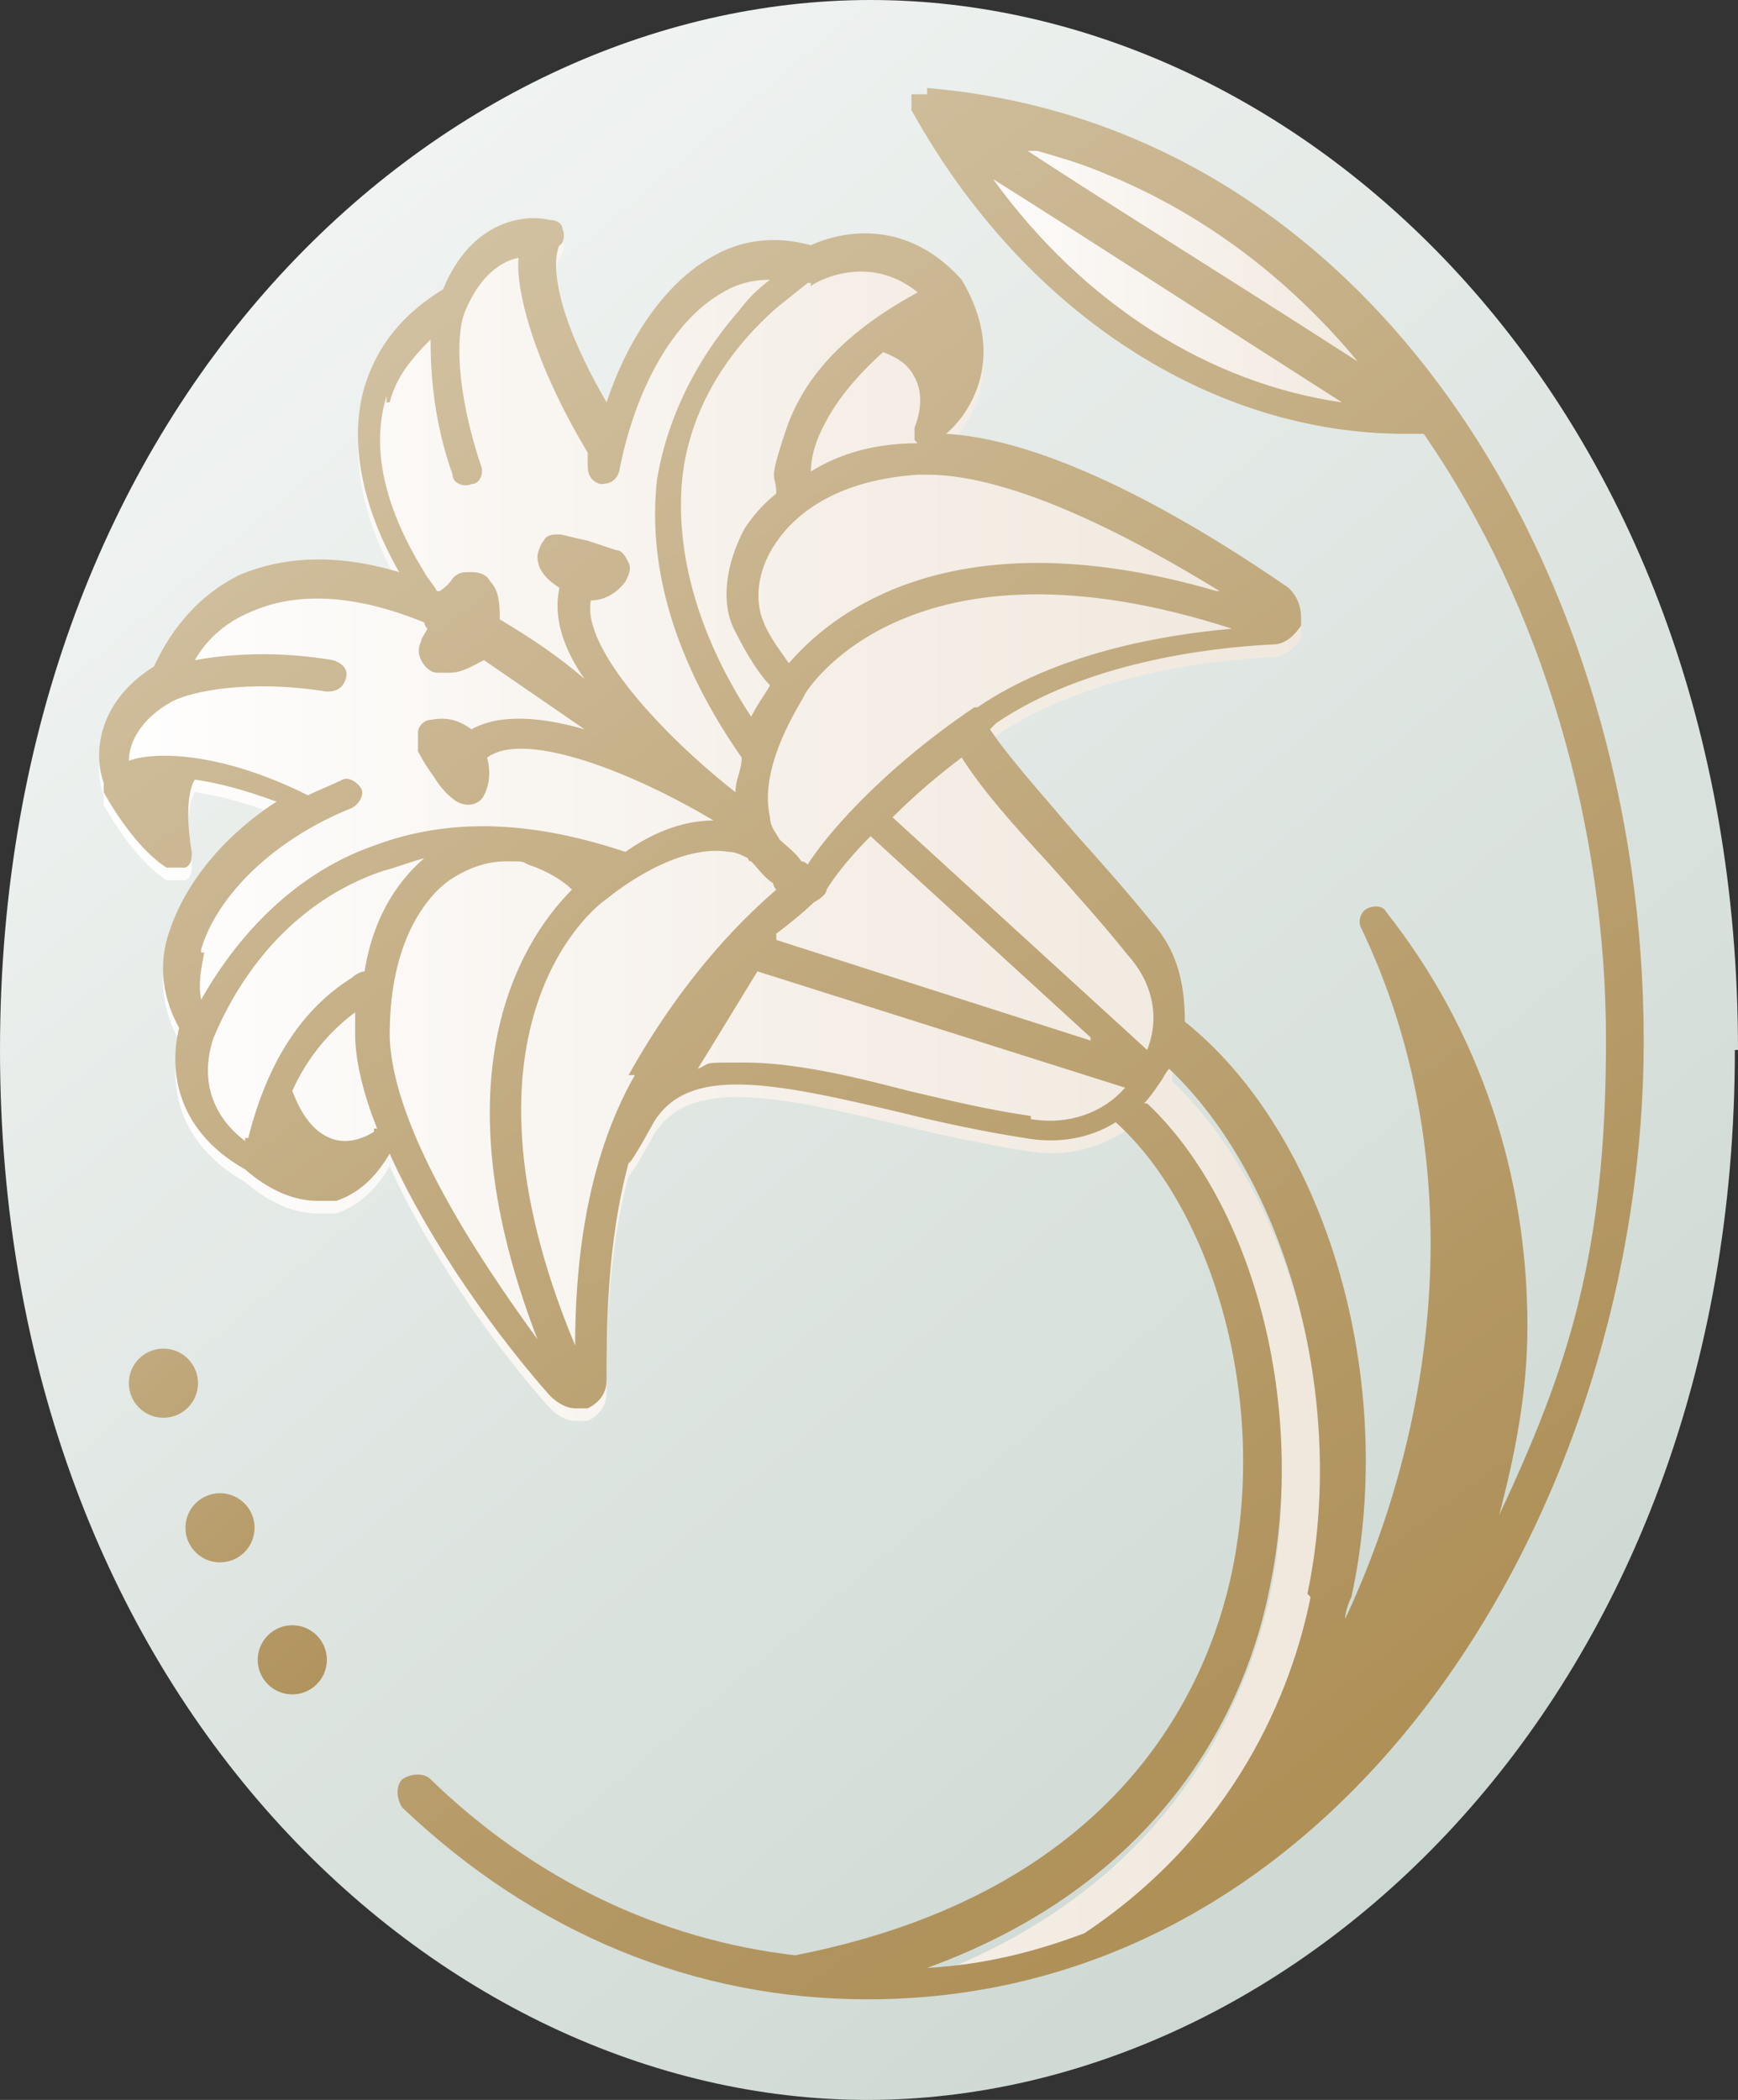 <?xml version="1.0" encoding="UTF-8"?>
<svg id="_レイヤー_1" data-name="レイヤー_1" xmlns="http://www.w3.org/2000/svg" xmlns:xlink="http://www.w3.org/1999/xlink" version="1.1" viewBox="0 0 55.3 66.8">
  <rect x="0" y="0" width="55.3" height="66.8" fill="#333333" stroke="none"/>
  <!-- Generator: Adobe Illustrator 29.5.1, SVG Export Plug-In . SVG Version: 2.1.0 Build 141)  -->
  <defs>
    <style>
      .st0 {
        fill: url(#_名称未設定グラデーション_6);
      }

      .st1 {
        fill: url(#_名称未設定グラデーション_2);
      }

      .st2 {
        fill: url(#_名称未設定グラデーション_7);
      }

      .st3 {
        fill: #fff;
      }

      .st4 {
        fill: url(#_名称未設定グラデーション_61);
      }

      .st5 {
        fill: url(#_名称未設定グラデーション_71);
      }

      .st6 {
        fill: url(#_名称未設定グラデーション_73);
      }

      .st7 {
        fill: url(#_名称未設定グラデーション_72);
      }
    </style>
    <linearGradient id="_名称未設定グラデーション_2" data-name="名称未設定グラデーション 2" x1="-9.3" y1="672.5" x2="110.1" y2="813.3" gradientTransform="translate(0 -682.7)" gradientUnits="userSpaceOnUse">
      <stop offset="0" stop-color="#fff"/>
      <stop offset="0" stop-color="#fefefe"/>
      <stop offset=".5" stop-color="#ccd7d1"/>
      <stop offset=".8" stop-color="#afc0b5"/>
      <stop offset="1" stop-color="#a3b8ac"/>
    </linearGradient>
    <linearGradient id="_名称未設定グラデーション_7" data-name="名称未設定グラデーション 7" x1="165.6" y1="502.6" x2="199.2" y2="538.8" gradientTransform="translate(-186.1 -481.9)" gradientUnits="userSpaceOnUse">
      <stop offset="0" stop-color="#fff"/>
      <stop offset="0" stop-color="#f6f2ec"/>
      <stop offset=".4" stop-color="#d6c7aa"/>
      <stop offset=".7" stop-color="#bfa77a"/>
      <stop offset=".9" stop-color="#b1945e"/>
      <stop offset="1" stop-color="#ad8d52"/>
    </linearGradient>
    <linearGradient id="_名称未設定グラデーション_71" data-name="名称未設定グラデーション 7" x1="166.5" y1="501.8" x2="200.1" y2="538.1" xlink:href="#_名称未設定グラデーション_7"/>
    <linearGradient id="_名称未設定グラデーション_72" data-name="名称未設定グラデーション 7" x1="167.9" y1="500.6" x2="201.4" y2="536.8" xlink:href="#_名称未設定グラデーション_7"/>
    <linearGradient id="_名称未設定グラデーション_6" data-name="名称未設定グラデーション 6" x1="29.5" y1="691.3" x2="45.6" y2="691.3" gradientTransform="translate(0 -682.7)" gradientUnits="userSpaceOnUse">
      <stop offset="0" stop-color="#fff"/>
      <stop offset=".6" stop-color="#f5efe8"/>
      <stop offset="1" stop-color="#f0e8dd"/>
    </linearGradient>
    <linearGradient id="_名称未設定グラデーション_61" data-name="名称未設定グラデーション 6" x1="3" y1="717.8" x2="42.1" y2="717.8" xlink:href="#_名称未設定グラデーション_6"/>
    <linearGradient id="_名称未設定グラデーション_73" data-name="名称未設定グラデーション 7" x1="-19.4" y1="652.5" x2="47.6" y2="741.7" gradientTransform="translate(0 -682.7)" xlink:href="#_名称未設定グラデーション_7"/>
  </defs>
  <g>
    <path class="st3" d="M125.5,192.4c.2-.3.2-.6.2-.9.3,0,.6-.2.8-.5.2-.3.3-.6.3-.9.3,0,.6-.2.8-.4.2-.2.3-.6.4-.9.3,0,.6-.1.9-.3.3-.2.4-.5.5-.8.3,0,.6,0,.9-.2s.5-.5.5-.8c.3,0,.6,0,.9-.1.3-.2.5-.4.6-.7h.9c.3-.1.5-.4.7-.6.3.1.6.1.9,0s.6-.3.8-.6c.3.1.6.2.9.1.3,0,.6-.3.8-.5.3.2.6.3.9.2.3,0,.6-.2.9-.5.2.2.6.4.9.4s.4,0,.5-.1c.2,0,.3-.2.5-.3.3-.3.4-.6.4-1s-.1-.7-.4-1c-.5-.5-1.5-.5-2,0h0c-.3-.2-.6-.4-1-.3-.4,0-.7.2-.9.5-.3-.2-.7-.3-1-.2-.4,0-.7.3-.9.6-.3-.2-.7-.2-1.1-.1h0c-.4.1-.6.4-.8.7-.3-.1-.7-.1-1.1,0-.3.1-.6.5-.7.8-.3-.1-.7,0-1.1.1-.3.2-.6.5-.7.8-.3,0-.7,0-1,.2s-.5.5-.6.9c-.4,0-.7,0-1,.3s-.5.6-.5,1c-.3,0-.7.1-1,.4s-.4.6-.4,1c-.4,0-.7.2-.9.5-.2.3-.3.7-.3,1-.4,0-.7.3-.9.6-.2.3-.3.7-.2,1-.3.1-.6.4-.8.7-.2.3-.2.7,0,1.1-.3.1-.6.4-.7.8s-.1.8,0,1.1c-.3.2-.6.5-.6.9-.1.4,0,.8.1,1-.3.2-.5.5-.6.9,0,.4,0,.8.3,1-.3.2-.4.6-.5,1,0,.4.1.8.4,1-.3.3-.4.6-.4,1s.2.7.5,1c-.2.3-.3.6-.3,1s.3.7.6.9c-.2.3-.3.7-.1,1,.1.4.3.7.6.9-.1.3-.2.7,0,1s.4.6.7.8c-.1.3-.1.7,0,1.1.2.3.5.6.8.7,0,.4,0,.7.2,1.1h0c.2.3.5.5.9.6,0,.4,0,.7.3,1,.2.3.6.5.9.5,0,.4.1.7.4,1s.6.4,1,.5c0,.3.2.7.5.9.3.3.6.4,1,.3,0,.4.3.7.6.9.3.2.7.3,1,.2.1.3.3.6.7.8.3.2.7.2,1.1,0,.1.3.4.6.8.8.3.2.7,0,1,0,.2.3.5.6.8.7h0c.4,0,.8,0,1,0,.2.3.5.5.9.6.4,0,.7,0,1-.2.2.3.6.5.9.5h.1c.3,0,.6,0,.9-.3h0c.1,0,.3.2.5.3.2,0,.3,0,.5,0s.4,0,.5,0c.2,0,.3-.2.5-.3s.2-.3.3-.5c0-.2.1-.3.1-.5,0-.4-.1-.7-.4-1-.1,0-.3-.2-.5-.3-.5-.2-1,0-1.4.2-.2-.2-.5-.4-.9-.4s-.6,0-.9.2c-.2-.2-.5-.4-.8-.5-.3,0-.6,0-.9,0-.2-.3-.4-.5-.8-.6-.3,0-.6,0-.9,0-.1-.3-.4-.5-.7-.6-.3-.2-.6-.2-.9,0-.1-.3-.3-.6-.6-.7-.3-.2-.6-.2-.9-.2,0-.3-.3-.6-.5-.8-.3-.2-.6-.3-.9-.2,0-.3-.2-.6-.5-.8s-.6-.3-.9-.3c0-.3-.1-.6-.4-.9-.2-.2-.5-.4-.8-.4,0-.3,0-.6-.3-.9-.2-.3-.5-.4-.8-.5,0-.3,0-.6-.2-.9s-.5-.5-.7-.6c0-.3,0-.6-.1-.9s-.4-.5-.7-.6c.1-.3.1-.6,0-.9-.1-.3-.3-.6-.6-.7.1-.3.1-.6,0-.9,0-.3-.3-.6-.5-.8.1-.3.2-.6.2-.9s-.2-.6-.4-.8c.2-.3.3-.6.3-.9s-.1-.6-.4-.9c.2-.2.3-.5.4-.9,0-.3,0-.6-.3-.9.2-.2.4-.5.5-.8,0-.3,0-.6-.2-.9.2-.2.4-.5.5-.8v-.9c.3-.1.5-.4.6-.7.1-.3.1-.6,0-.9.3-.1.5-.3.7-.6s.2-.6.1-.9c.3-.1.6-.3.7-.6h0Z"/>
    <path class="st3" d="M199.4,199.3c0-.4-.2-.7-.5-.9.2-.3.3-.7.2-1,0-.4-.3-.7-.6-.9.1-.3.2-.7,0-1-.1-.4-.4-.6-.7-.8.1-.3.1-.7,0-1s-.4-.6-.8-.8c0-.3,0-.7-.1-1-.2-.3-.5-.6-.8-.7,0-.3,0-.7-.2-1s-.5-.5-.9-.6c0-.4,0-.7-.3-1s-.6-.5-.9-.5c0-.3-.1-.7-.4-.9-.3-.3-.6-.4-1-.4,0-.4-.2-.7-.5-.9-.3-.2-.6-.3-1-.3,0-.3-.3-.6-.6-.9-.3-.2-.7-.3-1-.2-.1-.3-.3-.6-.7-.8-.3-.2-.7-.2-1,0-.1-.3-.4-.6-.8-.7-.3-.1-.7-.1-1,0-.2-.3-.5-.5-.8-.6h0c-.4,0-.8,0-1,.1-.2-.3-.5-.5-.9-.6-.4,0-.7,0-1,.2-.2-.3-.6-.4-.9-.5-.4,0-.7.1-1,.3-.3-.2-.6-.4-1-.4s-.7.2-1,.4c-.3-.2-.6-.3-1-.3s-.7.3-.9.5c-.3-.2-.7-.3-1-.1-.4,0-.7.3-.9.6-.3-.1-.7-.2-1,0-.4.1-.6.4-.8.7-.3-.1-.7-.1-1,0s-.6.4-.7.8c-.3,0-.7,0-1,.1s-.5.5-.6.8c-.3,0-.7,0-1,.2s-.5.6-.6.9c-.3,0-.7,0-1,.3s-.5.6-.5.9c-.3,0-.7.2-.9.5s-.4.6-.4,1c-.3,0-.7.2-.9.5-.2.3-.3.7-.3,1-.3,0-.6.3-.8.6-.2.3-.3.7-.2,1-.3.1-.6.4-.8.7-.2.3-.2.7,0,1-.3.1-.6.4-.7.8s-.1.7,0,1c-.3.2-.5.5-.6.9,0,.4,0,.7.1,1-.3.2-.5.5-.5.9s0,.7.3,1c-.3.2-.4.6-.5.9,0,.4.1.7.4,1-.2.3-.4.6-.4,1s.2.7.5.9c-.2.3-.3.6-.2,1,0,.4.3.7.5.9-.2.3-.2.7-.1,1,0,.4.3.7.6.9-.1.3-.2.7,0,1,.1.3.4.6.7.8-.1.3,0,.7,0,1h0c.1.3.4.6.8.7,0,.3,0,.7.2,1s.5.5.8.6c0,.4,0,.7.3,1s.6.5.9.5c0,.3.1.7.4,1,.2.3.6.4.9.5,0,.3.2.7.5.9.3.3.6.4,1,.4,0,.3.2.7.6.9.3.2.7.3,1,.2.1.3.3.6.6.8.3.2.7.2,1,.2.1.3.4.6.7.8.4.2.7.2,1,0,.2.3.5.6.8.7.4,0,.8,0,1,0,.2.3.5.5.9.6.4,0,.8,0,1-.2.2.3.5.5.9.5s.8,0,1-.3c.2.2.6.4.9.4h0c.4,0,.7,0,.9-.4.3.2.6.3,1,.3s.7-.2.9-.5c.3.2.7.3,1,.2.4,0,.7-.3.9-.6.3.2.7.2,1,0,.4,0,.6-.3.8-.6.3,0,.7.2,1,0,.3,0,.6-.4.8-.7.3,0,.7,0,1,0,.3-.2.6-.5.7-.8.3,0,.7,0,1-.2s.5-.5.6-.9c.3,0,.7,0,1-.3.3-.2.5-.6.5-.9.4,0,.7,0,1-.4.3-.3.4-.6.4-1,.3,0,.7-.2.9-.5.3-.3.3-.6.3-1,.3,0,.7-.3.9-.6.2-.3.3-.7.2-1,.3,0,.6-.3.8-.7.2-.3.2-.7.1-1,.3,0,.6-.4.7-.7s.1-.7,0-1c.3-.2.6-.5.7-.8.1-.4,0-.7,0-1,.3-.2.5-.5.6-.9,0-.4,0-.7-.2-1,.3-.2.5-.5.5-.9s0-.7-.3-1c.3-.2.4-.6.4-1h0c0-.5-.2-.8-.4-1,.2-.3.3-.6.3-1h0l.2.3ZM197,202.3c-.2.2-.3.5-.4.8,0,.3,0,.6.2.9-.2.2-.4.5-.5.8,0,.3,0,.6.1.9-.2.2-.5.4-.5.8v.9c-.3,0-.5.4-.6.7s-.1.6,0,.9c-.3,0-.5.3-.7.6-.1.3-.2.6-.1.9-.3,0-.6.3-.8.6-.2.3-.3.6-.2.9-.3,0-.6.2-.8.5-.2.3-.3.6-.3.9-.3,0-.6.2-.8.4-.2.2-.4.5-.4.8-.3,0-.6,0-.9.3h0c-.3.2-.4.5-.5.8-.3,0-.6,0-.9.2s-.5.5-.6.7c-.3,0-.6,0-.9,0-.3.2-.5.4-.6.7h-.9c-.3,0-.5.3-.7.6-.3,0-.6-.2-.9,0s-.6.3-.8.5c-.3-.2-.6-.2-.9-.2s-.6.2-.8.5c-.2-.2-.6-.3-.9-.2-.3,0-.6.2-.8.4-.2-.2-.5-.3-.9-.3h0c-.3,0-.6,0-.8.3-.2-.2-.5-.4-.8-.4s-.6,0-.9.2c-.2-.2-.5-.4-.8-.5-.3,0-.6,0-.9,0-.1-.3-.4-.5-.7-.6-.3,0-.6,0-.9,0-.1-.3-.4-.5-.7-.6-.3,0-.6-.2-.9,0-.1-.3-.3-.5-.6-.7-.3-.2-.6-.2-.9-.2,0-.3-.3-.6-.5-.8-.3-.2-.6-.3-.9-.3,0-.3-.2-.6-.5-.8-.2-.2-.5-.3-.9-.3,0-.3-.1-.6-.4-.8-.2-.2-.5-.4-.8-.4,0-.3,0-.6-.3-.9-.2-.3-.5-.4-.8-.5,0-.3,0-.6-.2-.9-.2-.3-.4-.5-.7-.6,0-.3,0-.6-.1-.9s-.4-.5-.6-.6v-.9c0-.3-.3-.6-.6-.7.1-.3.1-.6,0-.9,0-.3-.3-.6-.5-.8.1-.3.2-.6.2-.9s-.2-.6-.4-.8c.2-.3.3-.6.3-.9s-.1-.6-.3-.8c.2-.2.3-.5.3-.9s0-.6-.3-.9c.2-.2.4-.5.4-.8s0-.6-.2-.9c.2-.2.4-.5.5-.8v-.9c.3-.2.5-.4.6-.7.1-.3.1-.6,0-.9.3-.1.5-.4.7-.7.1-.3.2-.6,0-.9.3,0,.6-.3.7-.6.2-.3.2-.6.2-.9.3,0,.6-.2.8-.5.2-.3.3-.6.3-.9.3,0,.6-.2.8-.4.2-.2.3-.5.4-.9.3,0,.6-.1.9-.3.2-.2.4-.5.5-.8.3,0,.6,0,.9-.3.3-.2.4-.5.5-.8.3,0,.6,0,.9-.2s.5-.4.6-.7h.9c.3-.1.5-.4.7-.6.3.1.6.1.9,0s.6-.3.7-.6c.3.1.6.2.9.1.3,0,.6-.3.8-.5.3.1.6.2.9.2s.6-.2.8-.4c.3.2.6.3.9.3s.6-.1.9-.3c.2.2.5.3.9.4.3,0,.6,0,.9-.3.2.2.5.4.8.5.3,0,.6,0,.9-.1.2.2.4.4.8.5h.9c.1.3.4.5.7.6.3.1.6.1.9,0,.1.3.3.5.6.7.3.1.6.2.9.1.1.3.3.6.6.7.3.2.6.3.9.2,0,.3.2.6.5.8.3.2.6.3.9.3,0,.3.2.6.4.8.2.2.5.3.8.4,0,.3.1.6.3.9.2.2.5.4.8.5,0,.3,0,.6.2.9s.5.5.8.5c0,.3,0,.6.1.9s.4.5.7.6v.9c.1.3.3.5.6.7-.1.3-.1.6,0,.9s.3.6.6.8c-.1.3-.2.6-.1.9.1.3.2.6.5.8-.2.3-.3.6-.2.9,0,.3.2.6.4.8-.2.2-.3.5-.3.9h0c0,.4.1.7.3.9h0l-.3-.4Z"/>
    <path class="st3" d="M199.1,205.3h0Z"/>
    <path class="st3" d="M223.3,192.4c.2-.3.2-.6.2-.9.3,0,.6-.2.8-.5.2-.3.3-.6.3-.9.3,0,.6-.2.8-.4.2-.2.4-.6.4-.9.3,0,.6-.1.9-.3.3-.2.4-.5.5-.8.3,0,.6,0,.9-.2s.5-.5.5-.8c.3,0,.6,0,.9-.1.3-.2.5-.4.6-.7h.9c.3-.1.6-.4.7-.6.3.1.6.1.9,0s.6-.3.8-.6c.3.1.6.2.9.1.3,0,.6-.3.8-.5.3.2.6.3.9.2.4,0,.6-.2.9-.5.1.1.2.2.4.2s.3.1.5.1c.4,0,.7-.1,1-.4.1-.1.2-.3.3-.5,0-.1.1-.3.1-.5,0-.4-.1-.7-.4-1-.5-.5-1.4-.5-2,0h0c-.3-.2-.6-.4-1-.3-.4,0-.7.2-.9.5-.3-.2-.7-.3-1-.2-.4,0-.7.3-.9.6-.3-.2-.7-.2-1-.1-.4.1-.7.4-.8.7-.3-.1-.7-.1-1.1,0s-.6.5-.8.8c-.3-.1-.7,0-1,.1-.3.2-.6.5-.7.8-.4,0-.7,0-1,.2s-.5.5-.6.9c-.3,0-.7,0-1,.3s-.5.6-.5,1c-.4,0-.7.1-1,.4h0c-.3.3-.4.6-.4,1-.4,0-.7.2-.9.5-.2.3-.3.7-.3,1-.3,0-.7.3-.9.6-.2.3-.3.7-.2,1-.3.1-.6.4-.8.7-.2.3-.2.7,0,1.1-.3.1-.6.4-.7.8s-.1.8,0,1.1c-.3.2-.5.5-.6.9,0,.4,0,.8.2,1-.3.2-.5.5-.6.9,0,.4,0,.8.3,1-.3.2-.5.6-.5,1s.1.8.4,1c-.2.3-.4.6-.4,1s.2.7.5,1c-.2.3-.3.6-.3,1s.3.7.6.9c-.2.3-.3.7-.1,1,0,.4.3.7.6.9-.1.3-.2.7,0,1,.1.4.4.6.7.8-.1.3-.1.7,0,1.1.2.3.5.6.8.7,0,.4,0,.7.2,1.1h0c.2.3.5.5.9.6,0,.4,0,.7.3,1,.2.3.6.5.9.5,0,.4.1.7.4,1s.6.4,1,.5c0,.3.2.7.5.9.3.3.7.4,1,.3,0,.4.3.7.6.9.3.2.7.3,1,.2.1.3.3.6.7.8.3.2.7.2,1.1,0,.1.3.4.6.7.8.4.2.8,0,1.1,0,.2.3.5.6.8.7.4,0,.8,0,1.1,0,.2.3.5.5.9.6.4,0,.8,0,1-.2.2.3.6.5.9.5h.1c.3,0,.6,0,.9-.3h0c.1,0,.3.2.5.3.2,0,.3,0,.5,0,.4,0,.7-.2,1-.4.1,0,.2-.3.3-.5,0-.2.1-.3.1-.5s0-.4-.1-.5c0-.2-.2-.3-.3-.5-.1,0-.3-.2-.5-.3-.5-.2-1,0-1.4.2-.2-.2-.5-.4-.8-.4s-.7,0-.9.2c-.2-.2-.5-.4-.8-.5-.3,0-.6,0-.9,0-.2-.3-.4-.5-.8-.6-.3,0-.6,0-.9,0-.1-.3-.4-.5-.7-.6-.3-.2-.6-.2-.9,0-.1-.3-.3-.6-.6-.7-.3-.2-.6-.2-.9-.2,0-.3-.3-.6-.5-.8-.3-.2-.6-.3-.9-.2,0-.3-.2-.6-.5-.8s-.6-.3-.9-.3c0-.3-.1-.6-.4-.9-.2-.2-.5-.4-.8-.4,0-.3,0-.6-.3-.9-.2-.3-.5-.4-.8-.5,0-.3,0-.6-.2-.9h0c-.2-.3-.4-.5-.7-.6,0-.3,0-.6-.1-.9s-.4-.5-.7-.6c.1-.3.1-.6,0-.9-.1-.3-.3-.6-.6-.7.1-.3.2-.6,0-.9,0-.3-.3-.6-.5-.8.1-.3.2-.6.2-.9s-.2-.6-.5-.8c.2-.3.3-.6.3-.9s-.1-.6-.4-.9c.2-.2.3-.5.4-.9,0-.3,0-.6-.3-.9.2-.2.4-.5.5-.8,0-.3,0-.6-.2-.9.3-.2.5-.5.5-.8v-.9c.3-.2.5-.4.6-.7.1-.3.1-.6,0-.9.3-.1.5-.3.7-.6.1-.3.2-.6.1-.9.3-.1.5-.3.7-.6h0l-.3.2Z"/>
    <path class="st3" d="M297.2,201.4h0c0-.4-.1-.8-.4-1,.2-.3.3-.6.3-1s-.2-.7-.5-.9c.2-.3.3-.7.2-1,0-.4-.3-.7-.6-.9.2-.3.2-.7,0-1-.1-.4-.3-.6-.7-.8.1-.3.1-.7,0-1s-.4-.6-.7-.7c0-.3,0-.7-.1-1s-.5-.6-.8-.7c0-.3,0-.7-.2-1s-.5-.5-.9-.6c0-.4,0-.7-.3-1h0c-.2-.3-.6-.5-.9-.5,0-.3-.1-.7-.4-.9-.3-.3-.6-.4-1-.4,0-.4-.2-.7-.5-.9-.3-.2-.7-.3-1-.3,0-.3-.3-.6-.6-.9-.3-.2-.7-.3-1-.2-.1-.3-.3-.6-.7-.8s-.7-.2-1,0c-.1-.3-.4-.6-.8-.7s-.7-.1-1,0c-.2-.3-.5-.5-.8-.6-.4,0-.7,0-1,.1-.2-.3-.5-.5-.9-.6-.4,0-.7,0-1,.2-.2-.3-.6-.4-.9-.5-.4,0-.7.1-1,.3-.3-.2-.6-.4-1-.4s-.7.2-1,.4c-.3-.2-.6-.3-1-.3s-.7.3-.9.5c-.3-.2-.7-.3-1-.1-.4,0-.7.3-.9.6-.3-.1-.7-.2-1,0-.3.1-.6.4-.8.7-.3-.1-.7-.1-1,0s-.6.4-.7.8c-.3,0-.7,0-1,.1-.3.2-.6.5-.6.8-.3,0-.7,0-1,.2s-.5.6-.6.9c-.3,0-.7,0-1,.3s-.4.6-.5.9c-.4,0-.7.2-.9.5s-.4.6-.4,1c-.3,0-.7.2-.9.5-.2.3-.3.7-.3,1-.3,0-.6.3-.8.6-.2.3-.3.7-.2,1-.3.1-.6.4-.8.7-.1.3-.2.7,0,1-.3.1-.6.4-.7.8s-.1.7,0,1c-.3.2-.5.5-.6.9s0,.7.1,1c-.3.2-.5.5-.5.9s0,.7.2,1c-.3.2-.4.6-.4.9s.1.7.3,1c-.2.3-.4.6-.3,1,0,.4.2.7.5.9-.2.3-.3.6-.3,1s.3.7.5.9c-.2.3-.2.7-.1,1,0,.4.3.7.6.9-.1.3-.2.7,0,1,.1.3.4.6.7.8-.1.3-.1.7,0,1,.2.3.5.6.8.7,0,.3,0,.7.2,1s.5.5.9.6c0,.3,0,.7.3,1,.2.3.6.5.9.5,0,.3.1.7.4,1s.6.4.9.5c0,.3.2.7.5.9.3.3.6.4,1,.4,0,.3.3.7.6.9.3.2.7.3,1,.2,0,.3.3.6.6.8.3.2.7.2,1,.2.1.3.4.6.7.8.3.2.7.2,1,0,.2.3.4.6.8.7.4,0,.7,0,1,0,.2.3.5.5.9.6.4,0,.7,0,1-.2.2.3.6.5.9.5s.7,0,1-.3c.3.2.6.4,1,.4h0c.4,0,.7,0,.9-.4.3.2.6.3,1,.3s.7-.2.9-.5c.3.2.6.3,1,.2.4,0,.7-.3.9-.6.3.2.7.2,1,0,.4,0,.6-.3.8-.6.3,0,.7.2,1,0,.4,0,.6-.4.8-.7.3,0,.7,0,1,0,.3-.2.6-.5.7-.8.3,0,.7,0,1-.2s.5-.5.6-.9c.4,0,.7,0,1-.3.3-.2.5-.6.5-.9.3,0,.7,0,1-.4.3-.3.4-.6.4-1,.3,0,.7-.2.9-.5.2-.3.3-.6.3-1,.3,0,.7-.3.9-.6.2-.3.3-.7.2-1,.3,0,.6-.3.8-.7.2-.3.2-.7.1-1,.3,0,.6-.4.8-.7.1-.3.1-.7,0-1,.3-.2.6-.5.7-.8.1-.4,0-.7-.1-1,.3-.2.5-.5.6-.9h0c0-.4,0-.7-.2-1,.3-.2.5-.5.5-.9s0-.7-.3-1c.2-.2.4-.6.4-1h0v.2ZM294.7,202.3c-.2.2-.4.5-.4.8s0,.6.2.9c-.2.2-.4.5-.5.8s0,.6.1.9c-.3.2-.5.4-.5.8-.1.3,0,.6,0,.9-.3,0-.5.4-.6.7s-.1.6,0,.9c-.3,0-.5.3-.7.6-.1.3-.2.6-.1.9-.3,0-.6.3-.7.6-.2.3-.3.6-.2.9-.3,0-.6.2-.8.5-.2.3-.3.6-.3.9-.3,0-.6.2-.8.4-.2.2-.4.5-.4.8-.3,0-.6,0-.9.3-.3.2-.4.5-.5.8-.3,0-.6,0-.9.2s-.5.5-.6.7c-.3,0-.6,0-.9,0-.3.2-.5.4-.6.7h-.9c-.3,0-.6.3-.7.6-.3,0-.6-.2-.9,0-.3,0-.6.3-.8.5-.3-.2-.6-.2-.9-.2s-.6.2-.8.5c-.3-.2-.6-.3-.9-.2-.3,0-.6.2-.9.4-.2-.2-.5-.3-.9-.3h0c-.3,0-.6,0-.8.3-.2-.2-.5-.4-.8-.4s-.6,0-.9.2c-.2-.2-.5-.4-.8-.5-.3,0-.6,0-.9,0-.2-.3-.4-.5-.7-.6-.3,0-.6,0-.9,0-.1-.3-.4-.5-.7-.6-.3,0-.6-.2-.9,0-.1-.3-.3-.5-.6-.7-.3-.2-.6-.2-.9-.2,0-.3-.3-.6-.5-.8-.3-.2-.6-.3-.9-.3,0-.3-.2-.6-.5-.8s-.6-.3-.9-.3c0-.3-.1-.6-.4-.8-.2-.2-.5-.4-.8-.4,0-.3,0-.6-.3-.9-.2-.3-.5-.4-.8-.5,0-.3,0-.6-.2-.9-.2-.3-.4-.5-.7-.6,0-.3,0-.6-.1-.9-.1-.3-.4-.5-.7-.6.1-.3.1-.6,0-.9s-.3-.6-.6-.7c.1-.3.2-.6,0-.9,0-.3-.3-.6-.5-.8.1-.3.2-.6.2-.9h0c0-.3-.2-.6-.5-.8.2-.3.3-.6.3-.9h0c0-.3-.1-.6-.3-.8.2-.2.3-.5.3-.9s0-.6-.3-.9c.2-.2.4-.5.4-.8s0-.6-.2-.9c.2-.2.4-.5.5-.8v-.9c.3-.2.5-.4.6-.7.1-.3.1-.6,0-.9.3-.1.5-.4.6-.7.1-.3.2-.6.1-.9.3-.1.5-.3.7-.6.2-.3.2-.6.2-.9.3,0,.6-.2.8-.5.2-.3.3-.6.3-.9.3,0,.6-.2.8-.4.2-.3.3-.6.4-.9.3,0,.6-.1.8-.3.3-.2.4-.5.5-.8.3,0,.6,0,.9-.3.3-.2.5-.5.5-.8.3,0,.6,0,.9-.2s.5-.4.6-.7h.9c.3-.1.5-.4.7-.6.3.1.6.1.9,0s.6-.3.7-.6c.3.1.6.2.9.1.3,0,.6-.3.8-.5.3.1.6.2.9.2h0c.3,0,.6-.2.8-.4.2.2.5.3.9.3s.6-.1.9-.3c.2.2.5.3.8.4.3,0,.6,0,.9-.3.2.2.5.4.8.5.3,0,.6,0,.9-.1.2.2.5.4.8.5h.9c.1.3.4.5.7.6.3.1.6.1.9,0,.1.3.3.5.6.7.3.1.6.2.9.1,0,.3.3.6.6.7.3.2.6.3.9.2,0,.3.2.6.5.8h0c.3.2.6.3.9.3,0,.3.2.6.4.8.2.2.5.3.8.4,0,.3.1.6.3.9.2.2.5.4.8.5,0,.3,0,.6.2.9s.5.5.7.5c0,.3,0,.6.1.9h0c.2.3.4.5.7.6v.9c.1.3.4.5.6.7-.1.3-.1.6,0,.9,0,.3.3.6.5.8-.1.3-.2.6-.1.9,0,.3.2.6.5.8-.1.3-.2.6-.2.9s.2.6.4.8c-.2.2-.3.5-.3.9h0c0,.4.1.7.3.9h0l.3-.4Z"/>
    <path class="st3" d="M354.9,205.8c.2-.2.4-.6.4-.9s-.2-.7-.4-.9c.2-.2.4-.6.3-.9,0-.4-.2-.7-.4-1,.2-.3.3-.6.3-1s-.2-.7-.5-.9c.2-.3.3-.7.2-1,0-.4-.3-.7-.6-.9.2-.3.2-.7,0-1,0-.4-.4-.6-.7-.8,0-.3,0-.7,0-1.1-.2-.3-.4-.6-.8-.7,0-.3,0-.7-.2-1s-.5-.6-.8-.6c0-.3,0-.7-.2-1s-.5-.5-.9-.6c0-.4,0-.7-.3-1-.3-.3-.6-.5-1-.5,0-.3-.2-.7-.4-1-.3-.3-.6-.4-1-.4,0-.4-.2-.7-.5-.9-.3-.2-.7-.3-1-.3,0-.3-.3-.6-.6-.9-.3-.2-.7-.2-1-.2,0-.3-.4-.6-.7-.8-.3-.2-.7-.2-1,0-.2-.3-.4-.6-.8-.7-.3-.1-.7-.1-1,0-.2-.3-.5-.5-.9-.6s-.7,0-1,.1c-.2-.3-.5-.5-.9-.6-.4,0-.7,0-1,.3-.2-.3-.6-.4-.9-.5-.4,0-.8.1-1,.4-.3-.2-.6-.4-1-.4s-.7.2-1,.5c-.3-.2-.6-.3-1-.2-.4,0-.7.3-.9.5-.3-.2-.7-.2-1-.1-.4.1-.7.3-.8.6-.3-.1-.7-.2-1.1,0-.3.1-.6.4-.8.7-.3-.1-.7,0-1,0-.3.2-.6.5-.7.8-.3,0-.7,0-1,.2s-.5.5-.6.9c-.3,0-.7,0-1,.3-.3.2-.5.6-.5.9-.3,0-.7.1-1,.4-.1.1-.2.2-.2.4,0-.2-.2-.4-.3-.5-.3-.3-.6-.4-.9-.4,0-.3-.1-.7-.4-.9-.3-.3-.6-.4-1-.4,0-.3-.1-.7-.4-.9-.3-.3-.6-.4-1-.4,0-.4-.1-.7-.4-1-.4-.4-1-.5-1.5-.3-.2,0-.3.2-.5.3-.3.3-.4.6-.4,1s0,.4.1.5c0,.2.2.3.3.5.1.1.3.2.5.3s.3.1.5.1c0,.3.1.7.4.9.3.3.6.4.9.4,0,.3.1.7.4.9.3.3.6.4.9.4,0,.3.1.7.4.9.2.2.5.3.8.4v.2c-.3,0-.7.3-.9.6-.2.3-.3.7-.2,1-.3.1-.6.3-.8.7-.2.3-.2.7-.1,1-.3.1-.6.4-.8.7-.1.3-.1.7,0,1-.3.2-.6.5-.7.8-.1.4,0,.7,0,1-.3.2-.5.5-.6.9,0,.4,0,.7.2,1-.3.2-.5.6-.5.9s0,.8.3,1c-.2.2-.4.6-.4,1s.1.7.3.9c-.2.3-.3.6-.3.9s.1.7.3.9c-.2.2-.3.6-.3.9s.1.7.3.9c-.2.3-.3.6-.3.9s.1.7.3.9c-.2.2-.3.6-.3.9s.1.7.3.9c-.2.3-.3.6-.3.9s.1.7.4.9c-.2.2-.4.6-.4.9s.1.7.4.9c-.2.3-.4.6-.4.9s.1.7.4.9c-.1,0-.2.3-.3.4,0,.2-.1.4-.1.5s0,.4.1.5c0,.2.2.3.3.5.3.3.6.4,1,.4s.4,0,.5,0c.1,0,.3-.2.5-.3s.2-.3.3-.5c0-.2.1-.3.1-.5s0-.4-.1-.5c0,0-.2-.3-.3-.4.2-.2.4-.6.4-.9s-.1-.7-.4-.9c.2-.2.4-.6.4-.9s-.1-.7-.4-.9c.2-.3.4-.6.4-.9s-.1-.7-.4-.9c.2-.2.4-.6.4-.9s-.1-.7-.4-.9c.2-.3.4-.6.4-.9s-.1-.7-.4-.9c.2-.2.4-.6.4-.9s-.1-.7-.4-.9c.2-.3.4-.6.4-.9s-.1-.7-.4-.9c.2-.2.3-.6.4-.9,0-.3-.1-.6-.3-.9.2-.2.4-.5.4-.8s0-.6-.2-.9c.2-.2.4-.5.5-.8,0-.3,0-.6-.1-.9.3-.2.5-.4.6-.7.1-.3,0-.6,0-.9.3-.1.5-.4.6-.7.1-.3.1-.6,0-.9.3-.1.5-.3.7-.6.1-.3.2-.6.1-.9.3,0,.6-.3.8-.5.2-.3.3-.6.3-.9.3,0,.6-.2.8-.5h0c.1-.1.2-.3.3-.5v-.3c.3,0,.5-.1.7-.3.2-.2.4-.5.4-.8.3,0,.6,0,.9-.3s.4-.5.5-.8c.3,0,.6,0,.9-.2s.5-.5.6-.7c.3,0,.6,0,.9-.1s.5-.4.6-.7c.3.1.6.1.9,0s.6-.3.7-.6c.3.1.6.2.9,0,.3,0,.6-.3.8-.5.3.1.6.2.9.2s.6-.2.8-.5c.2.2.6.3.9.3s.6-.1.9-.4c.2.2.5.3.9.4h0c.3,0,.6,0,.9-.3.2.2.5.4.8.5.3,0,.6,0,.9-.2.2.3.5.5.8.5h.9c.2.3.4.5.7.6s.6.1.9,0c0,.3.3.5.6.7s.6.2.9.1c0,.3.3.6.6.7.3.2.6.2.9.2,0,.3.2.6.5.8.3.2.6.3.9.3,0,.3.2.6.4.8.3.2.6.3.9.4,0,.3,0,.6.3.9s.5.4.8.5c0,.3,0,.6.3.9.2.3.5.5.8.5,0,.3,0,.6.2.9s.4.5.7.6v.9c0,.3.4.5.6.7,0,.3,0,.6,0,.9s.3.6.6.8c-.2.3-.2.6,0,.9h0c0,.3.2.6.5.8-.2.3-.2.6-.2.9s.2.6.4.8c-.2.2-.3.6-.3.9s0,.7.3.9c-.2.2-.3.6-.3.9s0,.7.3.9c-.2.2-.3.6-.3.9s0,.7.3.9c-.2.2-.3.6-.3.9s0,.7.3.9c-.2.3-.3.6-.3.9s0,.7.3.9c-.2.2-.3.6-.3.9s0,.7.3.9c-.2.3-.3.6-.3.9s0,.7.3.9c-.2.2-.3.6-.3.9s.2.7.4.9c0,0-.2.3-.3.4,0,.2,0,.4,0,.5s0,.4,0,.5c0,.2.2.3.3.5s.3.2.5.3c.2,0,.3,0,.5,0s.3,0,.5,0c.2,0,.3-.2.5-.3,0,0,.2-.3.3-.5,0-.2,0-.3,0-.5s0-.4,0-.5c0,0-.2-.3-.3-.4.2-.2.4-.6.4-.9s-.2-.7-.4-.9c.2-.3.4-.6.4-.9s-.2-.7-.4-.9c.2-.2.4-.6.4-.9s-.2-.7-.4-.9c.2-.3.4-.6.4-.9s-.2-.7-.4-.9c.2-.2.4-.6.4-.9s-.2-.7-.4-.9c.2-.3.4-.6.4-.9s-.2-.7-.4-.9h0v-.2Z"/>
    <path class="st3" d="M396,220.7c-.3.2-.6.3-1,.3h0c-.4,0-.7-.2-.9-.5h0c-.3.2-.7.3-1,.2h0c-.4,0-.7-.3-.9-.6h0c-.3.2-.7.2-1,0h0c-.4,0-.7-.4-.8-.7h0c-.3,0-.7,0-1,0h0c-.3-.2-.6-.4-.7-.8h0c-.3,0-.7,0-1,0h0c-.3-.2-.5-.5-.7-.8h0c-.3,0-.7,0-1-.2h0c-.3-.2-.5-.5-.6-.9h0c-.3,0-.7,0-1-.3h0c-.3-.2-.5-.6-.5-.9h0c-.3,0-.7-.2-1-.4h0c-.2-.3-.4-.6-.4-1h0c-.3,0-.7-.2-.9-.5h0c-.2-.3-.3-.7-.3-1h0c-.3,0-.7-.3-.9-.6h0c-.2-.3-.2-.7-.2-1h0c-.3,0-.6-.3-.8-.7h0c-.2-.3-.2-.7,0-1h0c-.3-.2-.6-.4-.7-.8h0c0-.3,0-.7,0-1h0c-.3-.2-.5-.5-.7-.8h0c0-.4,0-.7,0-1h0c-.3-.2-.5-.5-.5-.9h0c0-.4,0-.7.2-1h0c-.3-.2-.5-.6-.5-1h0c0-.4,0-.7.3-1h0c-.2-.3-.4-.6-.4-1h0c0-.4.2-.7.4-1h0c-.2-.3-.3-.6-.3-1h0c0-.4.2-.7.5-.9h0c-.2-.3-.2-.7-.2-1h0c0-.4.3-.7.6-.9h0c-.2-.3-.2-.7,0-1h0c0-.4.4-.6.7-.8h0c0-.3,0-.7,0-1h0c.2-.4.5-.6.8-.7h0c0-.4,0-.7.2-1h0c.2-.3.5-.5.8-.6h0c0-.4,0-.7.2-1h0c.2-.3.5-.5.9-.5h0c0-.4,0-.7.3-1h0c.2-.3.6-.4,1-.5h0c0-.4.2-.7.5-.9h0c.3-.3.6-.4,1-.4h0c0-.3.2-.7.5-.9h0c.3-.2.7-.3,1-.3h0c0-.3.3-.6.6-.8h0c.3-.2.7-.2,1-.1h0c0-.3.4-.6.7-.8h0c.3-.1.7-.2,1,0h0c.2-.3.4-.6.8-.7h0c.3-.1.7-.1,1,0h0c.2-.3.5-.5.8-.6h0c.4-.1.7,0,1,.1h0c.2-.3.5-.5.9-.5h0c.4,0,.7,0,1,.3h0c.2-.2.6-.4,1-.4h0c.4,0,.7.1,1,.4h0c.3-.2.6-.4,1-.3h0c.4,0,.7.2.9.5h0c.3-.2.7-.3,1-.2h0c.4,0,.7.3.9.5h0c.3-.2.7-.2,1-.1h0c.3,0,.7.3.8.7h0c.3-.1.7-.2,1,0h0c.4.1.6.4.8.7h0c.3-.1.7,0,1,0h0c.3.2.6.5.7.8h0c.3,0,.7,0,1,.2h0c.3.2.5.5.6.9h0c.3,0,.7,0,1,.3h0c.3.2.5.6.5.9h0c.3,0,.7.1,1,.4h0c.3.3.4.6.4,1h0c.3,0,.7.2.9.5h0c.2.3.3.6.3,1h0c.3,0,.7.3.9.6h0c.2.3.3.7.2,1h0c.3.1.6.3.8.6h0c.2.3.2.7,0,1h0c.3.1.6.4.7.7h0c.2.4.2.7,0,1h0c.3.2.6.5.7.8h0c0,.4,0,.7,0,1h0c.3.2.5.5.6.9h0c0,.4,0,.7-.2,1h0c.3.2.5.5.5.9h0c0,.4,0,.7-.3,1h0c.2.2.4.6.4,1h0c0,.8-.6,1.4-1.4,1.4h0c-.3,0-.7,0-.9-.3h0c-.2.2-.6.3-.9.3h0c-.4,0-.7,0-.9-.3h0c-.2.2-.6.3-.9.3h0c-.3,0-.7,0-.9-.3h0c-.2.2-.6.3-.9.3h0c-.4,0-.7,0-.9-.3h0c-.2.2-.6.3-.9.3h0c-.3,0-.7,0-.9-.3h0c-.2.2-.6.3-.9.3h0c-.4,0-.7,0-.9-.3h0c-.2.2-.6.3-.9.3h0c-.3,0-.7,0-.9-.3h0c-.2.2-.6.3-.9.3h0c-.4,0-.7,0-.9-.3h0c-.2.2-.6.3-.9.3h0c-.3,0-.7,0-.9-.3h0c-.2.2-.6.3-.9.3h0c-.4,0-.7,0-.9-.3h0c-.2.2-.6.3-.9.3h0c-.3,0-.7,0-.9-.3h0c-.2.2-.6.3-.9.3h0c-.4,0-.7,0-.9-.3h0c-.2.2-.6.3-.9.3h0c-.3,0-.7,0-.9-.3h0c-.2.2-.6.3-.9.3h0c-.4,0-.7,0-.9-.3h0c-.2.2-.6.3-.9.3h0c-.3,0-.7,0-.9-.3h0c-.2.2-.6.3-.9.3h0c-.4,0-.7,0-.9-.3h0c-.2.2-.6.3-.9.3h0c-.3,0-.7,0-.9-.3h0c-.2.2-.6.3-.9.3h0c-.4,0-.7,0-.9-.3h0c-.2.2-.6.3-.9.3h0c-.3,0-.7,0-.9-.3h0c-.2.2-.6.3-.9.3h-.3c0,.2,0,.5-.2.7h0c.2.2.4.5.5.8h0c0,.3,0,.6-.2.9h0c.2.2.4.5.5.8h0v.9h0c.3.2.5.4.6.7h0c0,.3,0,.6,0,.9h0c.3,0,.5.3.7.6h0c.2.3.2.6,0,.9h0c.3,0,.5.3.7.6h0c.2.3.2.6.2.9h0c.3,0,.6.2.8.5h0c.2.2.3.6.3.9h0c.3,0,.6.2.8.4h0c.2.2.3.5.4.8h0c.3,0,.6,0,.8.3h0c.2.2.4.5.5.8h0c.3,0,.6,0,.9.2h0c.3.2.5.5.5.8h0c.3,0,.6,0,.9.2h0c.3.2.5.4.6.7h.9c.3,0,.5.4.7.6h0c.3,0,.6,0,.9,0h0c.3,0,.6.3.7.5h0c.3,0,.6-.2.9,0h0c.3,0,.6.2.8.5h0c.3-.2.6-.2.9-.2h0c.3,0,.6.2.8.4h0c.2-.2.5-.3.9-.3h0c.8,0,1.4.6,1.4,1.4h0c0,.8-.6,1.4-1.4,1.4h0c-.4,0-.7-.2-1-.4h0v-.3ZM407,200.3c.2-.2.6-.3.9-.3h0c.3,0,.7,0,.9.3h0c.2-.2.6-.3.9-.3h0c.3,0,.7,0,.9.3h0c.2-.2.6-.3.9-.3h0c.3,0,.7,0,.9.3h0c.2-.2.6-.3.9-.3h.5v-.4h0c0-.3,0-.7.2-.9h0c-.2-.2-.4-.5-.5-.8h0c0-.3,0-.6,0-.9h0c-.2-.2-.5-.4-.5-.7h0v-.9h0c-.3-.1-.5-.4-.6-.7h0c0-.3,0-.6,0-.9h0c-.3-.1-.5-.3-.7-.6h0c-.2-.3-.2-.6-.2-.9h0c-.3,0-.6-.3-.8-.5h0c-.2-.3-.3-.6-.2-.9h0c-.3,0-.6-.2-.8-.5h0c-.2-.2-.3-.5-.3-.9h0c-.3,0-.6-.1-.8-.4h0c-.2-.2-.4-.5-.4-.8h0c-.3,0-.6,0-.9-.3h0c-.2-.2-.4-.5-.5-.8h0c-.3,0-.6,0-.9-.2h0c-.3-.2-.5-.4-.6-.7h0c-.3,0-.6,0-.9-.1h0c-.3-.1-.5-.4-.6-.7h0c-.3.1-.6.1-.9,0h0c-.3-.1-.5-.3-.7-.6h0c-.3.1-.6.1-.9,0h0c-.3,0-.6-.3-.8-.5h0c-.2.1-.6.2-.9.1h0c-.3,0-.6-.2-.8-.5h0c-.2.2-.5.3-.9.3h0c-.3,0-.6-.2-.8-.4h0c-.2.2-.5.3-.8.3h0c-.3,0-.6-.1-.9-.3h0c-.2.2-.5.4-.8.4h0c-.3,0-.7,0-.9-.2h0c-.2.2-.5.4-.8.5h0c-.3,0-.6,0-.9-.1h0c-.2.2-.4.5-.7.6h0c-.3.1-.6,0-.9,0h0c0,.3-.3.5-.7.6h0c-.3.1-.6.1-.9,0h0c0,.3-.3.5-.6.7h0c-.3.2-.6.2-.9.2h0c0,.3-.2.6-.5.8h0c-.2.2-.6.3-.9.3h0c0,.3-.2.6-.5.8h0c-.2.2-.5.3-.8.4h0c0,.3,0,.6-.3.9h0c-.2.2-.5.4-.8.4h0c0,.3,0,.6-.3.9h0c-.2.3-.5.4-.8.5h0c0,.3,0,.6-.2.9h0c-.2.3-.4.5-.7.6h0v.9h0c0,.3-.4.5-.6.7h0c0,.3,0,.6,0,.9h0c0,.3-.3.5-.6.7h0c0,.3.2.6,0,.9h0c0,.3-.3.6-.5.8h0c.2.3.2.6.2.9h0c0,.3-.2.6-.4.8h0v.2h.5c.3,0,.7,0,.9.3h0c.2-.2.6-.3.9-.3h0c.3,0,.7,0,.9.3h0c.2-.2.6-.3.9-.3h0c.3,0,.7,0,.9.3h0c.2-.2.6-.3.9-.3h0c.3,0,.7,0,.9.3h0c.2-.2.6-.3.9-.3h0c.3,0,.7,0,.9.3h0c.2-.2.6-.3.9-.3h0c.3,0,.7,0,.9.3h0c.2-.2.6-.3.9-.3h0c.3,0,.7,0,.9.3h0c.2-.2.6-.3.9-.3h0c.3,0,.7,0,.9.3h0c.2-.2.6-.3.9-.3h0c.3,0,.7,0,.9.3h0c.2-.2.6-.3.9-.3h0c.3,0,.7,0,.9.3h0c.2-.2.6-.3.9-.3h0c.3,0,.7,0,.9.3h0c.2-.2.6-.3.9-.3h0c.3,0,.7,0,.9.3h0c.2-.2.6-.3.9-.3h0c.3,0,.7,0,.9.3h0c.2-.2.6-.3.9-.3h0c.3,0,.7,0,.9.3h0c.2-.2.6-.3.9-.3h0c.3,0,.7,0,.9.3h.7Z"/>
  </g>
  <g>
    <path class="st1" d="M55.2,33.4c0,20.5-13.9,33.4-27.6,33.4S0,53.9,0,33.4,13.9,0,27.7,0s27.6,12.9,27.6,33.4h0Z"/>
    <g>
      <circle class="st2" cx="9.3" cy="52.8" r="1.1"/>
      <circle class="st5" cx="7" cy="48.6" r="1.1"/>
      <circle class="st7" cx="5.2" cy="44" r="1.1"/>
    </g>
    <g>
      <path class="st0" d="M45.6,13.5c-3.8-5.4-9.3-9.3-16.1-9.9,3.6,6.3,9.7,10.3,16.1,9.9Z"/>
      <path class="st4" d="M37.3,34.2c.7-1.4.4-3.1-.6-4.4-.8-1-1.7-2-2.5-2.9-1.1-1.3-2.1-2.4-2.7-3.3,0,0,.1-.1.2-.2,2.8-1.9,6.7-2.4,8.8-2.5.4,0,.7-.3.9-.6h0v-.2h0c0-.4-.1-.7-.4-1-2.6-1.8-7.3-4.7-10.9-4.9.5-.4,2.1-2.2.5-4.9h0c-1.7-1.9-3.7-1.6-4.8-1.1-1.1-.3-2.2-.2-3.2.4-1.4.8-2.6,2.5-3.3,4.6-2.2-3.8-1.5-5-1.5-5,.1-.1.2-.3.1-.5,0-.2-.2-.3-.4-.3-.8-.2-2.5,0-3.4,2.2-1.3.8-2.1,1.8-2.5,3.1-.5,1.7-.1,3.8,1.1,5.9-2-.6-3.7-.5-5.1.1-1.2.6-2.1,1.6-2.7,2.9h0c-1.9,1.2-1.9,2.9-1.6,3.7h0v.3s.9,1.7,2,2.4h.6c.2-.1.2-.3.2-.5-.3-1.8.1-2.3.1-2.3h0c.7.1,1.5.3,2.6.7-1.7,1.1-2.9,2.6-3.4,4.1-.4,1.1-.2,2.2.3,3.1-.3,1.2-.2,3.2,2.1,4.5.8.7,1.6,1,2.3,1s.4,0,.6,0c.9-.3,1.4-1,1.7-1.5,1.3,2.9,3.5,5.9,5.1,7.7.2.2.5.4.8.4h.4c.4-.2.6-.5.6-.9,0-1.6,0-4.3.7-6.9h0c.1,0,.8-1.3.8-1.3,1.1-1.8,3.7-1.3,7.9-.3,1.2.3,2.6.6,3.9.8,1.5.3,2.9-.2,3.9-1.2,3.4,3.2,5.1,9.7,3.9,15.4-.8,3.5-3.2,9.2-10.9,12.1,1.7-.2,3.4-.5,5-1.1,4.8-3.2,6.5-7.7,7.2-10.7,1.3-6.2-.7-13.2-4.4-16.7h0v-.2Z"/>
    </g>
    <path class="st6" d="M29.5,3h-.3s-.1,0-.2,0h0v.2h0v.3h0c3.6,6.5,9.6,10.3,15.7,10.3s.4,0,.6,0c3.8,5.5,5.8,12.5,5.8,19.3s-1.2,10.4-3.4,15.1c.5-1.9.9-3.9.9-6,0-4.8-1.5-9.4-4.5-13.2-.1-.2-.4-.2-.6-.1s-.3.4-.2.6c3.5,7.3,2.5,15.6-.5,22,0-.2.1-.5.2-.7,1.5-6.9-.8-14.7-5.3-18.3,0-1.1-.2-2.2-1-3.1-.8-1-1.7-2-2.5-2.9-1.1-1.3-2.1-2.4-2.7-3.3,0,0,.1-.1.2-.2,2.8-1.9,6.7-2.4,8.8-2.5.4,0,.7-.3.9-.6h0v-.2h0c0-.4-.1-.7-.4-1-2.6-1.8-7.3-4.7-10.9-4.9.5-.4,2.1-2.2.5-4.9h0c-1.7-1.9-3.7-1.6-4.8-1.1-1.1-.3-2.2-.2-3.2.4-1.4.8-2.6,2.5-3.3,4.6-2.2-3.8-1.5-5-1.5-5,.1,0,.2-.3.1-.5,0-.2-.2-.3-.4-.3-.8-.2-2.5,0-3.4,2.2-1.3.8-2.1,1.8-2.5,3.1-.5,1.7-.1,3.8,1.1,5.9-2-.6-3.7-.5-5.1.1-1.2.6-2.1,1.6-2.7,2.9h0c-1.9,1.2-1.9,2.9-1.6,3.7h0v.3s.9,1.7,2,2.4h.6c.2-.1.2-.3.2-.5-.3-1.8.1-2.3.1-2.3h0c.7.1,1.5.3,2.6.7-1.7,1.1-2.9,2.6-3.4,4.1-.4,1.1-.2,2.2.3,3.1-.3,1.2-.2,3.2,2.1,4.5.8.7,1.6,1,2.3,1s.4,0,.6,0c.9-.3,1.4-1,1.7-1.5,1.3,2.9,3.5,5.9,5.1,7.7.2.2.5.4.8.4h.4c.4-.2.6-.5.6-.9,0-1.6,0-4.3.7-6.9h0c.1,0,.8-1.3.8-1.3,1.1-1.8,3.7-1.3,7.9-.3,1.2.3,2.6.6,3.9.8,1.1.2,2.1,0,2.9-.5,2.9,2.6,4.9,8.5,3.7,14.3-.8,3.8-3.7,10.2-13.9,12.2-4.3-.5-8.3-2.4-11.6-5.6-.2-.2-.6-.2-.9,0-.2.2-.2.6,0,.9,4.2,4,9.3,6.1,14.8,6.1,15.3,0,24.7-15.8,24.7-30.5S43.8,4,29.5,2.8h0v.2ZM31.6,5.7c2.4,1.5,6.4,4.1,11.1,7.1-4.2-.6-8.2-3.1-11.1-7.1h0ZM32.5,4.8c.2,0,.3,0,.5,0h0c.7.2,1.4.4,2.1.7h0c3.5,1.4,6.2,3.7,8.1,6-4.5-2.9-8.4-5.3-10.8-6.9h0ZM33.4,27.5c.8.9,1.7,1.9,2.5,2.9.8.9,1,2,.6,3l-8.1-7.4c.7-.7,1.5-1.4,2.6-2.2l-.4.3c.7,1.1,1.7,2.2,2.8,3.4h0ZM34.7,33.1l-10-3.2v-.2c.8-.6,1.2-1,1.2-1,0,0,.4-.2.4-.4,0,0,.4-.7,1.4-1.7l7,6.4h0ZM31,22.5c-3.1,2.1-4.8,4.2-5.3,5,0,0-.1-.1-.2-.1-.2-.3-.5-.5-.7-.7-.1-.2-.3-.4-.3-.7-.4-1.7,1.1-3.8,1.1-3.9h0c.1-.2,3.4-5.4,13.6-2.1-2.3.2-5.6.8-8.1,2.5h-.1ZM38.7,18.8c-8.6-2.5-12.4.9-13.6,2.3-.2-.3-.6-.8-.8-1.3-.3-.7-.2-1.6.3-2.4s1.7-2.1,4.6-2.3h.3c2.8,0,6.7,2.1,9.3,3.7h-.1ZM29.2,14.1h0c-1.5,0-2.6.4-3.4.9,0-.4.1-.7.2-1,.4-1,1.1-1.9,2.1-2.8.5.2.8.4,1,.8.4.7,0,1.6,0,1.6v.4h0ZM25.8,9.1c.1-.1,1.8-1.1,3.4.2-2.2,1.2-3.6,2.6-4.2,4.4s-.3,1.3-.3,2c-.5.4-.8.8-1,1.1-.6,1.1-.8,2.4-.3,3.3.4.8.8,1.4,1.1,1.7-.1.2-.4.6-.6,1-1.7-2.6-2.4-5.2-2.2-7.5.2-2.1,1.3-4,3-5.5l1-.8h.1ZM12.4,12.8c.2-.8.7-1.4,1.3-2,0,1.1.1,2.6.7,4.3,0,.3.4.4.6.3.3,0,.4-.4.3-.6-.8-2.4-.8-4.2-.5-4.9.5-1.2,1.2-1.6,1.7-1.7-.1.9.4,3.2,2.2,6.2v.4c0,.3.1.5.4.6.3,0,.5-.1.6-.4.5-2.6,1.7-4.8,3.3-5.7.5-.3,1-.4,1.5-.4-.4.3-.7.6-1,1h0c-1.4,1.6-2.3,3.5-2.6,5.4-.3,2.8.6,5.8,2.7,8.8,0,.4-.2.7-.2,1.1-2.3-1.8-4.9-4.6-4.6-6.1.4,0,.8-.2,1.1-.6.1-.2.2-.4.1-.6s-.2-.4-.4-.4c0,0-.3-.1-.9-.3-.5-.1-.8-.2-.9-.2-.2,0-.4,0-.5.2-.1.1-.2.4-.2.5,0,.5.4.8.7,1-.2.9.1,1.9.8,2.9-.8-.7-1.7-1.3-2.7-1.9,0-.4,0-.9-.3-1.2-.1-.2-.3-.3-.6-.3s-.4,0-.6.2c0,0-.1.2-.4.4h-.1c-.1-.2-.3-.4-.4-.6-1.3-2.1-1.7-4-1.2-5.6h0v.2ZM6.4,30.2c.5-1.7,2.3-3.5,4.8-4.5.2-.1.4-.4.3-.6s-.4-.4-.6-.3c-.4.2-.7.3-1.1.5-2.8-1.4-4.9-1.4-5.7-1.1,0-.5.3-1.3,1.4-1.9.6-.3,2.4-.7,4.9-.3.3,0,.5-.1.6-.4s-.1-.5-.4-.6c-1.8-.3-3.3-.2-4.4,0,.4-.7,1-1.2,1.7-1.5,1.5-.7,3.4-.6,5.6.3,0,0,0,.1.1.2h0c-.1.2-.2.3-.2.4-.1.2-.1.4,0,.6s.3.4.5.4h.4c.4,0,.7-.2,1.1-.4l3.2,2.2c-1.4-.4-2.7-.5-3.6,0-.4-.3-.8-.4-1.3-.3-.2,0-.4.2-.4.4v.6s.2.4.5.8c.3.5.6.7.6.7.1.1.3.2.5.2h0c.2,0,.4-.1.5-.3.2-.4.2-.8.1-1.2,1.2-.9,4.7.5,7.2,2-1.1,0-2.1.5-2.8,1-3-1-5.6-1.1-8-.2-2.3.8-4.2,2.6-5.5,4.9-.1-.5,0-1,.1-1.5h-.1ZM7.8,36.3c-1.7-1.3-1.1-3-1-3.3,1.1-2.6,3-4.5,5.4-5.3.4-.1.9-.3,1.3-.4-.7.6-1.6,1.7-1.9,3.6-.1,0-.3.1-.4.2-1.6,1-2.7,2.7-3.3,5.1h-.1ZM11.9,36s-.7.5-1.4.2c-.5-.2-.9-.7-1.2-1.5.5-1.1,1.2-1.9,2-2.5v.7c0,.9.3,2,.7,3h-.1ZM12.4,32.9c0-3,1.2-4.4,1.9-4.9.6-.4,1.2-.6,1.8-.6s.5,0,.7.1c.6.2,1.1.5,1.4.8-1.3,1.3-4.5,5.5-1.1,14.3-1.9-2.6-4.6-6.7-4.7-9.6h0ZM20.2,34.2c-1.6,2.8-1.9,6.2-1.9,8.6-4.3-10.3.8-14.1,1-14.2h0s2.1-1.8,3.9-1.5c.2,0,.4.1.6.2h0c0,.1.1.1.1.1.2.2.4.5.7.7,0,0,0,.1.1.2-.8.7-2.8,2.5-4.7,5.9h.2ZM32.8,35.5h0c-1.4-.2-2.6-.5-3.9-.8-1.9-.5-3.7-.9-5.2-.9s-1,0-1.5.2c.5-.8,1.1-1.8,1.9-3.1l11.7,3.7c-.7.8-1.8,1.2-3,1h0ZM41.7,50.8c-.6,3-2.4,7.5-7.2,10.7-1.6.6-3.2,1-5,1.1,7.7-2.8,10.2-8.5,10.9-12.1,1.2-5.7-.5-12.2-3.9-15.4h-.1c.2-.2.4-.5.6-.8,0,0,.1-.2.2-.3,3.7,3.5,5.7,10.5,4.4,16.7h0Z"/>
  </g>
</svg>